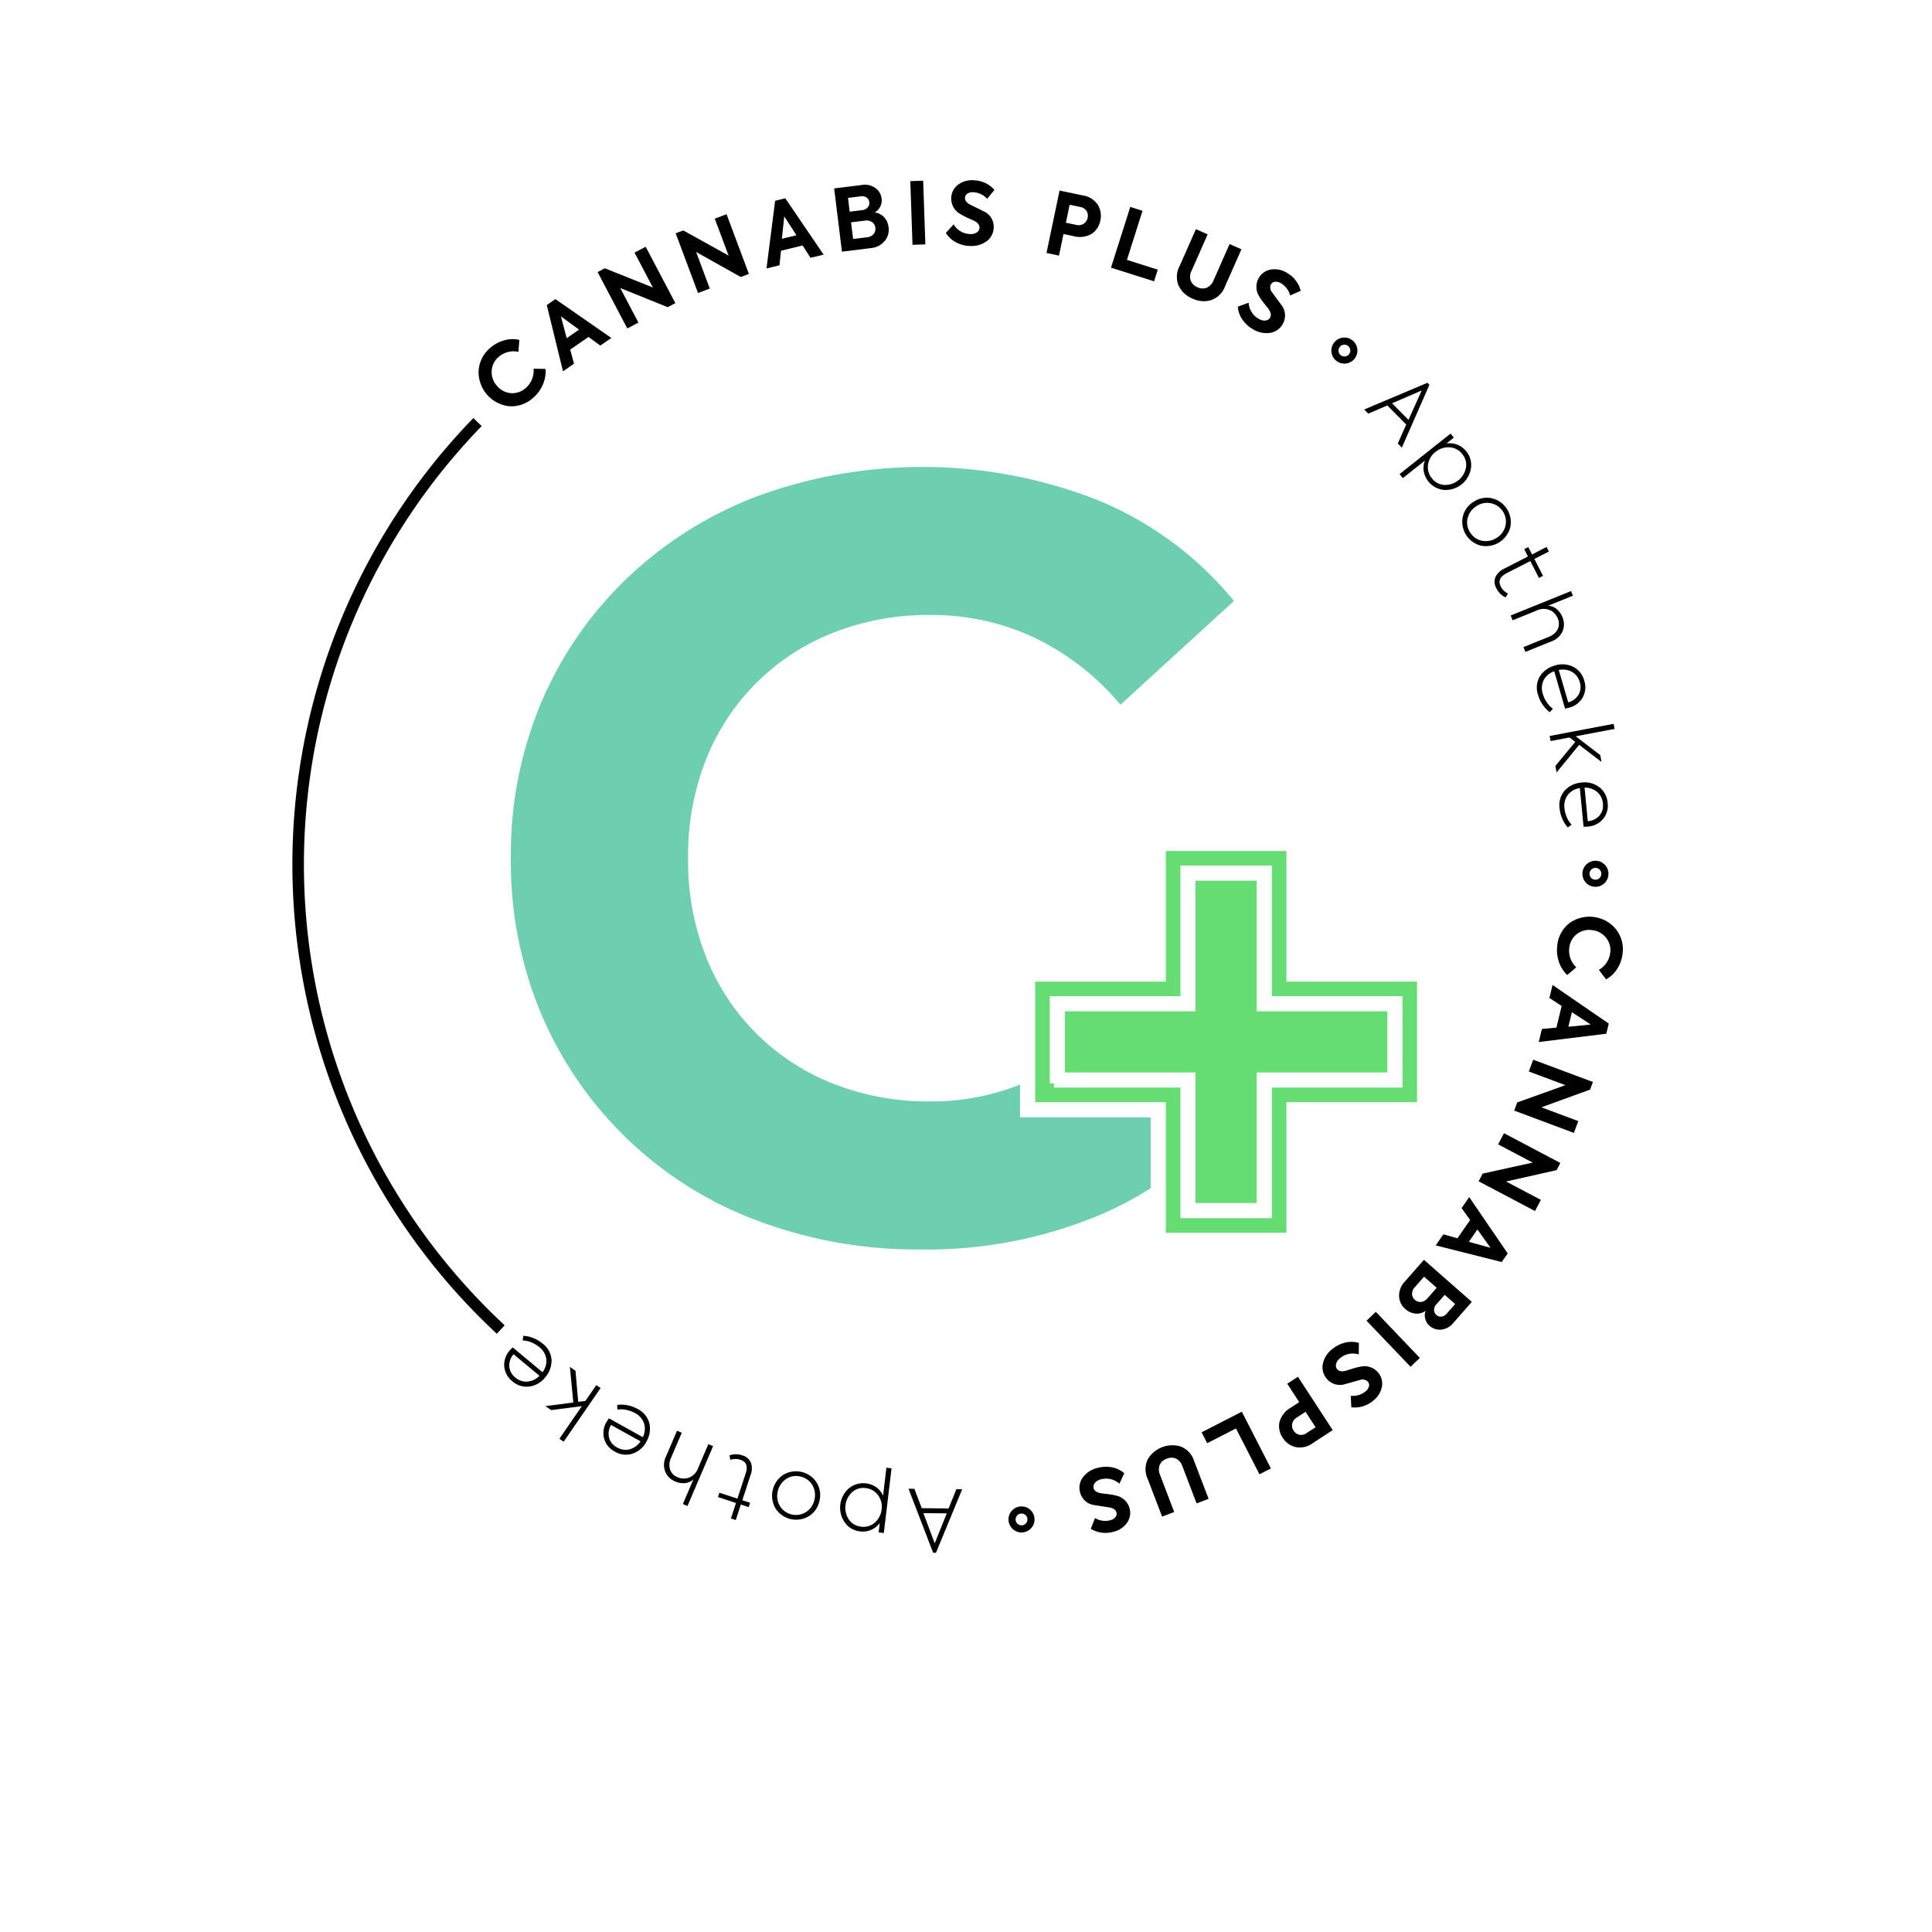 <svg xmlns="http://www.w3.org/2000/svg" xmlns:xlink="http://www.w3.org/1999/xlink" width="233" height="233" viewBox="0 0 233 233">
  <defs>
    <filter id="Ellipse_516" x="0" y="0" width="233" height="233" filterUnits="userSpaceOnUse">
      <feOffset dy="13" input="SourceAlpha"/>
      <feGaussianBlur stdDeviation="8" result="blur"/>
      <feFlood flood-opacity="0.161"/>
      <feComposite operator="in" in2="blur"/>
      <feComposite in="SourceGraphic"/>
    </filter>
  </defs>
  <g id="_04-Cannabisplus-Apotheke-Siegel" data-name="04-Cannabisplus-Apotheke-Siegel" transform="translate(24 11)">
    <g transform="matrix(1, 0, 0, 1, -24, -11)" filter="url(#Ellipse_516)">
      <ellipse id="Ellipse_516-2" data-name="Ellipse 516" cx="92.5" cy="92.5" rx="92.5" ry="92.5" transform="translate(24 11)" fill="#fff"/>
    </g>
    <g id="Ebene_1-2" transform="translate(11.287 10.736)">
      <path id="Pfad_1703" data-name="Pfad 1703" d="M133.8,115.761a3.9,3.9,0,0,1-2.84,1.038,4.133,4.133,0,0,1-3.75-4.307,3.894,3.894,0,0,1,1.371-2.711,4.31,4.31,0,0,1,1.724-.938,3.565,3.565,0,0,1,1.812-.048l-.109,1.438a2.738,2.738,0,0,0-2.383.61,2.352,2.352,0,0,0-.841,1.692,2.429,2.429,0,0,0,.656,1.819,2.384,2.384,0,0,0,3.457.234,2.746,2.746,0,0,0,.94-2.32l1.435.028a3.9,3.9,0,0,1-.3,1.842,4.318,4.318,0,0,1-1.171,1.622Z" transform="translate(-104.773 -89.538)"/>
      <path id="Pfad_1704" data-name="Pfad 1704" d="M181.7,86.012l-1.334.922-1.417-1.044-2.209,1.525.458,1.706-1.327.917-1.955-7.993,1.037-.716Zm-3.892-1-2.189-1.6.7,2.625,1.49-1.028Z" transform="translate(-143.261 -66.992)"/>
      <path id="Pfad_1705" data-name="Pfad 1705" d="M215.329,50.413l-2.214-4.206,1.343-.707,3.582,6.8-.929.49-5.72-2.313,2.195,4.169-1.343.707-3.582-6.8.866-.455,5.8,2.316Z" transform="translate(-171.877 -37.478)"/>
      <path id="Pfad_1706" data-name="Pfad 1706" d="M268.46,28.255,266.794,23.8l1.423-.532,2.694,7.2-.984.368-5.382-3.018,1.65,4.414-1.423.532-2.692-7.2.915-.342,5.465,3.032Z" transform="translate(-215.88 -19.167)"/>
      <path id="Pfad_1707" data-name="Pfad 1707" d="M331.086,19.144l-1.578.381-.947-1.484-2.609.631-.185,1.758-1.567.379,1.045-8.162,1.223-.3,4.617,6.792Zm-3.272-2.334-1.47-2.278-.289,2.7Z" transform="translate(-267.049 -10.172)"/>
      <path id="Pfad_1708" data-name="Pfad 1708" d="M375.364,6.441a1.821,1.821,0,0,1,1.156.575,2.14,2.14,0,0,1,.532,1.208,2.111,2.111,0,0,1-.465,1.661,2.433,2.433,0,0,1-1.676.857l-3.48.43-.941-7.629,3.325-.411a2.167,2.167,0,0,1,1.661.372,1.841,1.841,0,0,1,.742,1.26,1.689,1.689,0,0,1-.173.98,1.5,1.5,0,0,1-.679.7Zm-1.645-1.946-1.558.192.2,1.662,1.5-.185a1,1,0,0,0,.682-.335.819.819,0,0,0,.183-.642.762.762,0,0,0-.319-.543.938.938,0,0,0-.689-.152Zm-.947,5.149,1.673-.206a1.17,1.17,0,0,0,.8-.391.944.944,0,0,0,.217-.749.971.971,0,0,0-.388-.686,1.168,1.168,0,0,0-.873-.185l-1.673.206.249,2.013Z" transform="translate(-305.179 -2.556)"/>
      <path id="Pfad_1709" data-name="Pfad 1709" d="M422.864,8.035,422.6.353,424.15.3l.264,7.682Z" transform="translate(-348.103 -0.246)"/>
      <path id="Pfad_1710" data-name="Pfad 1710" d="M449.762,7.92a3.755,3.755,0,0,1-1.655-.455,3.124,3.124,0,0,1-1.186-1.119l.934-1.028a2.391,2.391,0,0,0,1.985,1.167,1.294,1.294,0,0,0,.8-.19.707.707,0,0,0,.34-.578c.016-.319-.2-.6-.658-.834-.055-.03-.3-.143-.744-.338a7.467,7.467,0,0,1-.883-.458,2.129,2.129,0,0,1-1.125-1.969,2.031,2.031,0,0,1,.8-1.565A2.775,2.775,0,0,1,450.3,0a3.414,3.414,0,0,1,2.475,1.16L451.9,2.241a2.224,2.224,0,0,0-.749-.562,2.36,2.36,0,0,0-.9-.236,1.163,1.163,0,0,0-.732.167.643.643,0,0,0-.291.522q-.021.447.587.788l.742.368q.632.3.915.45a2.038,2.038,0,0,1,1.218,1.974,2.1,2.1,0,0,1-.86,1.646,3.058,3.058,0,0,1-2.068.557Z" transform="translate(-368.136 0.006)"/>
      <path id="Pfad_1711" data-name="Pfad 1711" d="M517.362,7.07l2.78.582a2.624,2.624,0,0,1,1.835,1.139,2.521,2.521,0,0,1,.3,1.9,2.463,2.463,0,0,1-1.06,1.606,2.878,2.878,0,0,1-2.221.257l-1.16-.243-.543,2.6-1.507-.316,1.574-7.524Zm.762,3.878,1.211.254a1.2,1.2,0,0,0,.936-.129,1.1,1.1,0,0,0,.476-.725,1.066,1.066,0,0,0-.141-.827,1.092,1.092,0,0,0-.735-.472l-1.294-.27Z" transform="translate(-424.865 -5.823)"/>
      <path id="Pfad_1712" data-name="Pfad 1712" d="M565.095,27.224,559.9,25.578l2.323-7.328,1.477.469-1.877,5.92,3.718,1.179-.446,1.408Z" transform="translate(-461.2 -15.032)"/>
      <path id="Pfad_1713" data-name="Pfad 1713" d="M605.287,37.932l1.971-4.462,1.417.626-1.93,4.368a1.587,1.587,0,0,0-.115,1.211,1.428,1.428,0,0,0,.82.8,1.373,1.373,0,0,0,1.125.053,1.6,1.6,0,0,0,.814-.892l1.929-4.368,1.428.631-1.971,4.462a2.76,2.76,0,0,1-1.668,1.662,3.108,3.108,0,0,1-2.263-.182,3.15,3.15,0,0,1-1.668-1.555,2.761,2.761,0,0,1,.107-2.352Z" transform="translate(-498.318 -27.569)"/>
      <path id="Pfad_1714" data-name="Pfad 1714" d="M648.478,68.086a3.782,3.782,0,0,1-1.26-1.165,3.125,3.125,0,0,1-.538-1.539l1.3-.483a2.391,2.391,0,0,0,1.225,1.95,1.3,1.3,0,0,0,.8.2.707.707,0,0,0,.568-.356c.16-.275.093-.624-.2-1.044-.034-.051-.2-.266-.506-.642a7.619,7.619,0,0,1-.573-.814,2.13,2.13,0,0,1-.092-2.267,2.035,2.035,0,0,1,1.435-1.019,2.77,2.77,0,0,1,1.96.393,3.42,3.42,0,0,1,1.662,2.168l-1.274.559a2.22,2.22,0,0,0-.405-.843,2.349,2.349,0,0,0-.691-.624,1.174,1.174,0,0,0-.726-.189.638.638,0,0,0-.5.33.9.9,0,0,0,.159.97l.49.67q.42.558.606.821a2.038,2.038,0,0,1,.173,2.313,2.1,2.1,0,0,1-1.521,1.065,3.067,3.067,0,0,1-2.092-.458Z" transform="translate(-532.682 -50.131)"/>
      <path id="Pfad_1715" data-name="Pfad 1715" d="M737.661,146.436l-.49-.5,1.014-2.29-2.274-2.3-2.3.987-.49-.5,7.624-3.222.241.243-3.323,7.573Zm.8-3.349,1.594-3.55-3.577,1.546,1.981,2Z" transform="translate(-603.884 -114.183)"/>
      <path id="Pfad_1716" data-name="Pfad 1716" d="M765.368,175.47a2.579,2.579,0,0,1,.561,2.078,3.1,3.1,0,0,1-3.242,2.575,2.747,2.747,0,0,1-2.443-2.237,2.5,2.5,0,0,1,.138-1.3l-2.664,2.115-.388-.488,6.149-4.885.388.488-.888.705a2.566,2.566,0,0,1,1.319.148,2.513,2.513,0,0,1,1.066.8Zm-4.141,3.251a2.012,2.012,0,0,0,1.5.8,2.566,2.566,0,0,0,2.607-2.071,2.02,2.02,0,0,0-.441-1.643,2.057,2.057,0,0,0-1.528-.82,2.4,2.4,0,0,0-1.7.554,2.308,2.308,0,0,0-.9,1.511,2.079,2.079,0,0,0,.46,1.668Z" transform="translate(-623.826 -142.774)"/>
      <path id="Pfad_1717" data-name="Pfad 1717" d="M801.547,217.678a2.828,2.828,0,0,1,2.189-.411,2.962,2.962,0,0,1,2.211,3.5,3.032,3.032,0,0,1-3.51,2.216,2.962,2.962,0,0,1-2.21-3.5,2.848,2.848,0,0,1,1.32-1.807Zm-.442,3.7a2.142,2.142,0,0,0,1.438,1.01,2.381,2.381,0,0,0,1.761-.349,2.322,2.322,0,0,0,1.063-1.435,2.274,2.274,0,0,0-1.743-2.738,2.3,2.3,0,0,0-1.743.338,2.383,2.383,0,0,0-1.072,1.44,2.17,2.17,0,0,0,.294,1.733Z" transform="translate(-659.097 -178.909)"/>
      <path id="Pfad_1718" data-name="Pfad 1718" d="M823.928,256.563l-.307.45a2.311,2.311,0,0,1-1.1-1.1,1.534,1.534,0,0,1-.116-1.343,2.177,2.177,0,0,1,1.082-1.035l2.841-1.458-.451-.88.49-.252.455.888,1.749-.9.28.546-1.749.9,1.044,2.036-.49.252-1.044-2.036-2.861,1.467q-1.2.616-.7,1.6a1.917,1.917,0,0,0,.874.862Z" transform="translate(-677.343 -206.703)"/>
      <path id="Pfad_1719" data-name="Pfad 1719" d="M833.554,284.577,833.32,284l7.279-2.949.227.559-2.988,1.211a1.779,1.779,0,0,1,1.026.4,2.376,2.376,0,0,1,.7.978,2.172,2.172,0,0,1,.021,1.687,2.285,2.285,0,0,1-1.371,1.241l-3.115,1.262-.234-.578,3.018-1.223a2,2,0,0,0,1.107-.926,1.534,1.534,0,0,0,.007-1.312,1.817,1.817,0,0,0-.943-1,1.927,1.927,0,0,0-1.6.051l-2.9,1.176Z" transform="translate(-686.421 -231.505)"/>
      <path id="Pfad_1720" data-name="Pfad 1720" d="M855.141,336.442c-.074.021-.233.056-.478.106l-1.308-4.5a2.245,2.245,0,0,0-1.267,1.061,2.214,2.214,0,0,0-.1,1.687,3.55,3.55,0,0,0,.483,1.008,2.882,2.882,0,0,0,.726.763l-.379.414a3.645,3.645,0,0,1-.825-.86,3.9,3.9,0,0,1-.57-1.172,2.672,2.672,0,0,1,.22-2.316,3.092,3.092,0,0,1,1.779-1.276,2.948,2.948,0,0,1,2.211.148,2.6,2.6,0,0,1,1.35,1.7,2.51,2.51,0,0,1-.182,1.981,2.584,2.584,0,0,1-1.662,1.252Zm1.3-3.074a2.02,2.02,0,0,0-.934-1.239,2.27,2.27,0,0,0-1.6-.234l1.135,3.9a2.043,2.043,0,0,0,1.255-.934,1.864,1.864,0,0,0,.139-1.5Z" transform="translate(-701.203 -272.828)"/>
      <path id="Pfad_1721" data-name="Pfad 1721" d="M860.847,377.772l-.152-.8,2.4-2.893-.694-.536-2.279.432-.116-.613,7.716-1.465.116.613-4.691.89,2.96,2.265.157.829-2.7-2.061-2.724,3.333Z" transform="translate(-708.406 -306.34)"/>
      <path id="Pfad_1722" data-name="Pfad 1722" d="M870.1,417.285c-.076.007-.24.012-.49.016l-.448-4.659a2.246,2.246,0,0,0-1.442.807,2.208,2.208,0,0,0-.412,1.638,3.582,3.582,0,0,0,.287,1.081,2.906,2.906,0,0,0,.571.885l-.448.335a3.644,3.644,0,0,1-.651-1,3.907,3.907,0,0,1-.34-1.259,2.676,2.676,0,0,1,.647-2.235,3.081,3.081,0,0,1,1.985-.922,2.944,2.944,0,0,1,2.144.557,2.6,2.6,0,0,1,1.01,1.92,2.5,2.5,0,0,1-.548,1.913A2.588,2.588,0,0,1,870.1,417.285Zm1.844-2.778a2.019,2.019,0,0,0-.688-1.391,2.273,2.273,0,0,0-1.525-.527l.389,4.049a2.06,2.06,0,0,0,1.409-.684,1.86,1.86,0,0,0,.414-1.445Z" transform="translate(-713.919 -339.334)"/>
      <path id="Pfad_1723" data-name="Pfad 1723" d="M865.038,507.277a3.9,3.9,0,0,1,1.43-2.664,4.134,4.134,0,0,1,5.666.721,3.9,3.9,0,0,1,.779,2.937,4.31,4.31,0,0,1-.663,1.848,3.576,3.576,0,0,1-1.322,1.241l-.874-1.146a2.732,2.732,0,0,0,1.373-2.041,2.363,2.363,0,0,0-.5-1.823,2.444,2.444,0,0,0-1.7-.924,2.383,2.383,0,0,0-2.736,2.124,2.75,2.75,0,0,0,.841,2.357l-1.089.934a3.889,3.889,0,0,1-1-1.576,4.321,4.321,0,0,1-.2-1.99Z" transform="translate(-712.52 -414.987)"/>
      <path id="Pfad_1724" data-name="Pfad 1724" d="M852.52,557.4l.383-1.578,1.752-.164.631-2.609-1.479-.968.379-1.567,6.782,4.659-.3,1.223-8.151,1Zm3.572-1.844,2.7-.268-2.272-1.491-.427,1.759Z" transform="translate(-702.236 -453.464)"/>
      <path id="Pfad_1725" data-name="Pfad 1725" d="M839,607.411l4.453,1.664-.53,1.423-7.2-2.69.368-.984,5.809-2.084-4.414-1.648.532-1.423,7.2,2.69-.342.917L839,607.413Z" transform="translate(-688.398 -495.606)"/>
      <path id="Pfad_1726" data-name="Pfad 1726" d="M814.733,657.793l4.2,2.218-.709,1.343-6.8-3.587.49-.929,6.027-1.326-4.167-2.2.709-1.343,6.8,3.587-.456.865Z" transform="translate(-668.389 -537.039)"/>
      <path id="Pfad_1727" data-name="Pfad 1727" d="M782.04,701.509l.926-1.333,1.694.479,1.53-2.205-1.029-1.437.92-1.324,4.641,6.794L790,703.519l-7.964-2.008Zm3.995-.43,2.612.725-1.579-2.211-1.031,1.486Z" transform="translate(-644.18 -573.052)"/>
      <path id="Pfad_1728" data-name="Pfad 1728" d="M760.181,744.727a1.812,1.812,0,0,1-1.246.338,2.139,2.139,0,0,1-1.2-.548,2.105,2.105,0,0,1-.756-1.55,2.435,2.435,0,0,1,.682-1.754l2.313-2.633,5.775,5.073-2.211,2.517a2.165,2.165,0,0,1-1.486.827,1.848,1.848,0,0,1-1.393-.448,1.7,1.7,0,0,1-.524-.846,1.484,1.484,0,0,1,.044-.971Zm-.192-4.114-1.112,1.266a1.164,1.164,0,0,0-.333.821.954.954,0,0,0,.337.705.97.97,0,0,0,.746.254,1.162,1.162,0,0,0,.776-.441l1.112-1.266-1.525-1.338Zm2.715,4.474,1.037-1.179-1.259-1.105-1,1.134a.994.994,0,0,0-.286.7.822.822,0,0,0,.289.6.763.763,0,0,0,.6.194.932.932,0,0,0,.615-.346Z" transform="translate(-623.534 -608.381)"/>
      <path id="Pfad_1729" data-name="Pfad 1729" d="M735.831,774.16l5.31,5.558-1.121,1.07-5.31-5.558Z" transform="translate(-605.194 -637.689)"/>
      <path id="Pfad_1730" data-name="Pfad 1730" d="M705.8,795.538a3.754,3.754,0,0,1,1.537-.763,3.135,3.135,0,0,1,1.631.044l-.012,1.389a2.392,2.392,0,0,0-2.258.451,1.3,1.3,0,0,0-.471.675.709.709,0,0,0,.13.658c.2.248.55.308,1.045.183.06-.014.321-.1.779-.243a7.585,7.585,0,0,1,.966-.247,2.128,2.128,0,0,1,2.151.721,2.034,2.034,0,0,1,.443,1.7,2.773,2.773,0,0,1-1.065,1.692,3.411,3.411,0,0,1-2.619.783l-.069-1.391a2.213,2.213,0,0,0,.932-.079,2.392,2.392,0,0,0,.828-.423,1.161,1.161,0,0,0,.434-.613.641.641,0,0,0-.13-.584.9.9,0,0,0-.963-.2l-.8.219q-.672.2-.984.275a2.039,2.039,0,0,1-2.223-.661,2.1,2.1,0,0,1-.455-1.8,3.064,3.064,0,0,1,1.172-1.793Z" transform="translate(-580.374 -654.598)"/>
      <path id="Pfad_1731" data-name="Pfad 1731" d="M681.323,825.026l-2.378,1.551a2.621,2.621,0,0,1-2.1.49,2.524,2.524,0,0,1-1.558-1.132,2.468,2.468,0,0,1-.384-1.885,2.889,2.889,0,0,1,1.391-1.752l.994-.647-1.449-2.221,1.29-.841,4.2,6.44Zm-3.277-2.209-1.037.677a1.2,1.2,0,0,0-.571.751,1.089,1.089,0,0,0,.175.848,1.075,1.075,0,0,0,.684.487,1.1,1.1,0,0,0,.855-.185l1.107-.721-1.209-1.856Z" transform="translate(-555.886 -674.287)"/>
      <path id="Pfad_1732" data-name="Pfad 1732" d="M621.88,844.965l4.851-2.485,3.506,6.841-1.379.707-2.833-5.526-3.471,1.779-.673-1.315Z" transform="translate(-512.254 -693.965)"/>
      <path id="Pfad_1733" data-name="Pfad 1733" d="M589.386,867.242l1.742,4.557-1.447.553-1.7-4.46a1.593,1.593,0,0,0-.772-.941,1.423,1.423,0,0,0-1.142.014,1.388,1.388,0,0,0-.837.754,1.6,1.6,0,0,0,.049,1.206l1.7,4.46-1.458.557-1.742-4.557a2.769,2.769,0,0,1,.012-2.355A3.455,3.455,0,0,1,587.8,865.5,2.768,2.768,0,0,1,589.386,867.242Z" transform="translate(-480.659 -712.775)"/>
      <path id="Pfad_1734" data-name="Pfad 1734" d="M540.548,880.3a3.8,3.8,0,0,1,1.715-.062,3.12,3.12,0,0,1,1.467.714l-.585,1.26a2.393,2.393,0,0,0-2.244-.522,1.3,1.3,0,0,0-.707.421.7.7,0,0,0-.152.652q.122.463.876.6c.06.012.331.046.811.1a7.252,7.252,0,0,1,.98.175,2.129,2.129,0,0,1,1.661,1.544,2.037,2.037,0,0,1-.3,1.735,2.768,2.768,0,0,1-1.669,1.1,3.419,3.419,0,0,1-2.708-.367l.511-1.294a2.2,2.2,0,0,0,.883.312,2.353,2.353,0,0,0,.929-.044,1.161,1.161,0,0,0,.649-.379.639.639,0,0,0,.122-.585c-.076-.289-.34-.481-.8-.576l-.82-.13c-.462-.067-.8-.118-1.008-.155a2.042,2.042,0,0,1-1.752-1.521,2.1,2.1,0,0,1,.33-1.828,3.067,3.067,0,0,1,1.807-1.149Z" transform="translate(-443.432 -725.013)"/>
      <path id="Pfad_1735" data-name="Pfad 1735" d="M421.39,895.18l.7.007.892,2.339,3.235.033.94-2.32.7.007L424.7,902.9l-.344,0-2.969-7.718Zm1.789,2.942,1.368,3.644L426,898.15Z" transform="translate(-347.106 -737.375)"/>
      <path id="Pfad_1736" data-name="Pfad 1736" d="M376.988,888.5a2.585,2.585,0,0,1-1.862-1.082,3.1,3.1,0,0,1,.492-4.111,2.746,2.746,0,0,1,3.311-.129,2.487,2.487,0,0,1,.816,1.019l.4-3.378.62.074-.932,7.8-.621-.074.134-1.127a2.565,2.565,0,0,1-1.042.823,2.534,2.534,0,0,1-1.32.183Zm.656-5.223a2.005,2.005,0,0,0-1.629.487,2.562,2.562,0,0,0-.395,3.305,2.02,2.02,0,0,0,1.468.857,2.06,2.06,0,0,0,1.662-.494,2.4,2.4,0,0,0,.818-1.588,2.308,2.308,0,0,0-.425-1.706A2.069,2.069,0,0,0,377.644,883.277Z" transform="translate(-308.532 -725.547)"/>
      <path id="Pfad_1737" data-name="Pfad 1737" d="M333.69,886.8a2.831,2.831,0,0,1-1.264,1.833,2.964,2.964,0,0,1-4.035-.927,3.031,3.031,0,0,1,.927-4.046,2.964,2.964,0,0,1,4.035.927,2.833,2.833,0,0,1,.335,2.211Zm-2.292-2.939a2.145,2.145,0,0,0-1.733.3,2.374,2.374,0,0,0-1,1.488,2.321,2.321,0,0,0,.256,1.766,2.27,2.27,0,0,0,3.164.716,2.309,2.309,0,0,0,1-1.469,2.376,2.376,0,0,0-.254-1.777,2.169,2.169,0,0,0-1.43-1.022Z" transform="translate(-270.152 -727.525)"/>
      <path id="Pfad_1738" data-name="Pfad 1738" d="M292.5,872.284l-.1-.536a2.3,2.3,0,0,1,1.553,0,1.526,1.526,0,0,1,1.028.873,2.166,2.166,0,0,1-.041,1.5l-.991,3.036.94.307-.171.523-.95-.31-.61,1.869-.583-.19.61-1.869-2.175-.71.171-.524,2.175.711,1-3.055q.42-1.285-.629-1.627a1.9,1.9,0,0,0-1.227.005Z" transform="translate(-239.71 -717.964)"/>
      <path id="Pfad_1739" data-name="Pfad 1739" d="M259.415,857.1l.573.245-3.092,7.219-.555-.238,1.269-2.963a1.764,1.764,0,0,1-1.008.439,2.362,2.362,0,0,1-1.186-.2,2.169,2.169,0,0,1-1.2-1.183,2.282,2.282,0,0,1,.1-1.847l1.322-3.089.573.245-1.282,2.993a2,2,0,0,0-.134,1.437,1.539,1.539,0,0,0,.917.936,1.825,1.825,0,0,0,1.373.044,1.925,1.925,0,0,0,1.1-1.16l1.232-2.879Z" transform="translate(-209.275 -704.674)"/>
      <path id="Pfad_1740" data-name="Pfad 1740" d="M213.013,839.727q.056-.1.264-.413l4.092,2.274a2.246,2.246,0,0,0,.153-1.647,2.214,2.214,0,0,0-1.116-1.269,3.59,3.59,0,0,0-1.052-.377,2.908,2.908,0,0,0-1.054-.032l-.023-.561a3.6,3.6,0,0,1,1.19.032,3.884,3.884,0,0,1,1.229.434,2.68,2.68,0,0,1,1.474,1.8,3.086,3.086,0,0,1-.367,2.159,2.944,2.944,0,0,1-1.675,1.449,2.6,2.6,0,0,1-2.154-.257,2.509,2.509,0,0,1-1.264-1.535,2.586,2.586,0,0,1,.3-2.059Zm1.243,3.1a2.012,2.012,0,0,0,1.535.222,2.279,2.279,0,0,0,1.3-.956l-3.556-1.976a2.046,2.046,0,0,0-.234,1.548A1.861,1.861,0,0,0,214.255,842.823Z" transform="translate(-175.131 -690.002)"/>
      <path id="Pfad_1741" data-name="Pfad 1741" d="M175.928,811.87l.668.46.326,3.748.871-.107,1.315-1.911.515.354-4.453,6.469-.515-.354,2.706-3.933-3.7.474-.695-.478,3.367-.435-.411-4.285Z" transform="translate(-142.478 -668.751)"/>
      <path id="Pfad_1742" data-name="Pfad 1742" d="M145.425,792.31c.049-.058.16-.178.337-.356l3.6,3a2.248,2.248,0,0,0,.457-1.588,2.21,2.21,0,0,0-.86-1.454,3.561,3.561,0,0,0-.964-.566,2.907,2.907,0,0,0-1.03-.227l.083-.554a3.6,3.6,0,0,1,1.163.252,3.9,3.9,0,0,1,1.126.654,2.68,2.68,0,0,1,1.114,2.043,3.08,3.08,0,0,1-.762,2.052,2.942,2.942,0,0,1-1.914,1.112,2.6,2.6,0,0,1-2.068-.652,2.517,2.517,0,0,1-.957-1.743A2.588,2.588,0,0,1,145.425,792.31Zm.647,3.272a2.019,2.019,0,0,0,1.468.5,2.281,2.281,0,0,0,1.454-.7l-3.125-2.6a2.05,2.05,0,0,0-.518,1.477,1.861,1.861,0,0,0,.723,1.319Z" transform="translate(-119.221 -651.198)"/>
      <path id="Pfad_191" d="M712.686,110.685a1.571,1.571,0,1,1,1.038-1.964,1.5,1.5,0,0,1,.056.264h0A1.568,1.568,0,0,1,712.686,110.685Zm-.672-2.182a.713.713,0,1,0,.918.594v0h0a.711.711,0,0,0-.917-.591h0Z" transform="translate(-585.377 -88.641)"/>
      <path id="Pfad_191-2" d="M884.446,468.635a1.571,1.571,0,1,1,1.038-1.964,1.484,1.484,0,0,1,.056.264h0A1.568,1.568,0,0,1,884.446,468.635Zm-.672-2.182a.713.713,0,1,0,.918.594v0h0a.711.711,0,0,0-.917-.591h0Z" transform="translate(-726.859 -383.491)"/>
      <path id="Pfad_191-3" d="M491.806,910.345a1.571,1.571,0,1,1,1.038-1.964,1.5,1.5,0,0,1,.056.264h0A1.569,1.569,0,0,1,491.806,910.345Zm-.672-2.184a.713.713,0,1,0,.918.594v0h0a.712.712,0,0,0-.917-.591h0Z" transform="translate(-403.434 -747.336)"/>
      <path id="Pfad_1743" data-name="Pfad 1743" d="M24.625,273.125A77.3,77.3,0,0,1,21.8,162.69l1,.968a75.906,75.906,0,0,0,2.773,108.448l-.948,1.019Z" transform="translate(0.003 -134.01)"/>
    </g>
    <g id="Ebene_1-2-2" data-name="Ebene_1-2" transform="translate(37.611 45.31)">
      <path id="Pfad_1858" data-name="Pfad 1858" d="M228.143,94.367a54.629,54.629,0,0,1-19.617-3.456A45.556,45.556,0,0,1,182.454,66.08a47.178,47.178,0,0,1-3.714-18.9,47.188,47.188,0,0,1,3.714-18.9,45.173,45.173,0,0,1,10.428-14.99,46.779,46.779,0,0,1,15.772-9.84A57.917,57.917,0,0,1,249.78,4.1a41.712,41.712,0,0,1,16.164,12.058L252.256,28.669a31.022,31.022,0,0,0-10.364-8.082,29.1,29.1,0,0,0-12.578-2.738A31.171,31.171,0,0,0,217.582,20a27.112,27.112,0,0,0-15.319,15.316,31.535,31.535,0,0,0-2.151,11.863,31.535,31.535,0,0,0,2.151,11.863A27.105,27.105,0,0,0,217.582,74.36a31.161,31.161,0,0,0,11.732,2.151,28.534,28.534,0,0,0,12.578-2.8,31.8,31.8,0,0,0,10.364-8.146l13.688,12.514A42.246,42.246,0,0,1,249.78,90.2a53.99,53.99,0,0,1-21.64,4.17Z" transform="translate(-178.74 0.01)" fill="#6eceb2"/>
      <path id="Pfad_1859" data-name="Pfad 1859" d="M413.672,206.076V190.325H397.92V176.712h15.752V160.96h13.613v15.752h15.752v13.613H427.285v15.752Z" transform="translate(-334.221 -114.178)" fill="#66dd72"/>
      <path id="Pfad_1860" data-name="Pfad 1860" d="M425.862,160.368V176.12h15.752V188.9H425.862v15.752H413.077V188.9H397.325V176.12h15.752V160.368h12.785m.828-.828H412.252v15.752H396.5V189.73h15.752v15.752H426.69V189.73h15.752V175.292H426.69V159.54Z" transform="translate(-333.214 -113.171)" fill="#fff"/>
      <path id="Pfad_1861" data-name="Pfad 1861" d="M408.932,204.091V188.34H393.18V171.972h15.752V156.22H425.3v15.752h15.752V188.34H425.3v15.752Zm12.784-3.583V184.756h15.752v-9.2H421.716V159.8h-9.2v15.752H396.763v9.2h15.752v15.752Z" transform="translate(-330.859 -110.816)" fill="#66dd72"/>
      <path id="Pfad_1862" data-name="Pfad 1862" d="M423.88,155.628V171.38h15.752v15.54H423.88v15.752H408.34V186.92H392.588V171.38H408.34V155.628h15.54m-28.536,28.533H411.1v15.752h10.029V184.162h15.752V174.132H421.124V158.381H411.1v15.752H395.343v10.029M424.7,154.8H407.512v15.752H391.76v17.193h15.752V203.5H424.7V187.745h15.752V170.552H424.7V154.8Zm-12.784,4.409H420.3v15.752h15.752v8.376H420.3v15.752H411.92V183.336H396.169v-8.376H411.92V159.209Z" transform="translate(-329.851 -109.809)" fill="#fff" stroke="#fff" stroke-width="1"/>
    </g>
  </g>
</svg>
